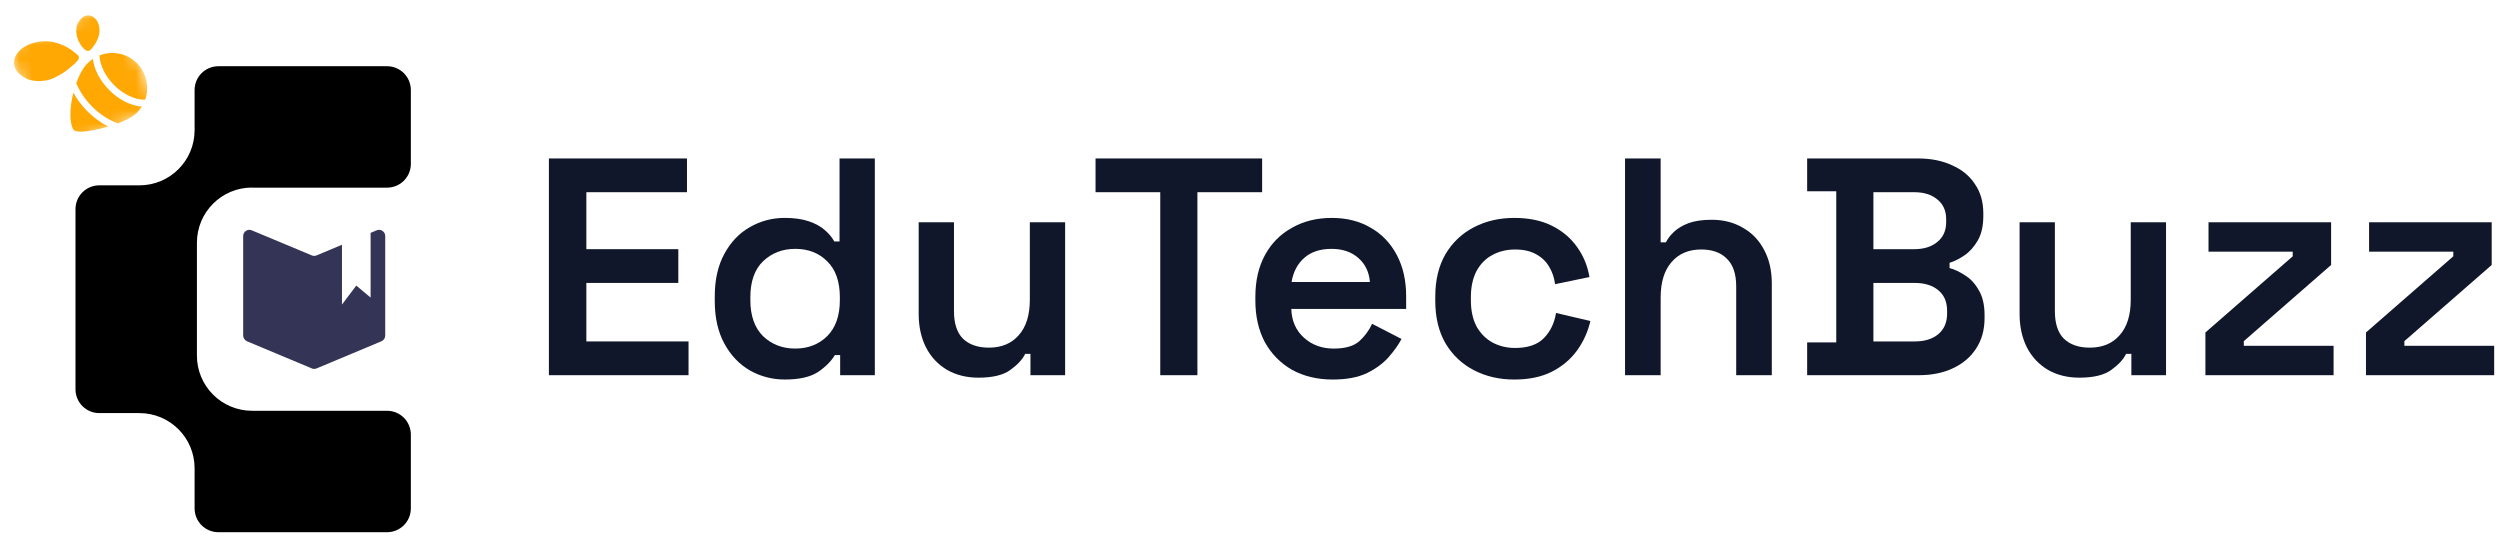 <svg width="193" height="42" viewBox="0 0 193 42" fill="none" xmlns="http://www.w3.org/2000/svg">
<path d="M19.46 14.487H29.88C30.896 14.487 31.717 13.665 31.717 12.649V6.95C31.717 5.934 30.896 5.113 29.88 5.113H16.861C15.845 5.113 15.023 5.934 15.023 6.95V10.05C15.023 12.403 13.118 14.308 10.765 14.308H7.666C6.65 14.308 5.828 15.129 5.828 16.145V30.053C5.828 31.069 6.65 31.891 7.666 31.891H10.765C13.118 31.891 15.023 33.796 15.023 36.149V39.248C15.023 40.264 15.845 41.086 16.861 41.086H29.88C30.896 41.086 31.717 40.264 31.717 39.248V33.549C31.717 32.533 30.896 31.712 29.88 31.712H19.46C17.107 31.712 15.202 29.807 15.202 27.454V18.737C15.202 16.384 17.107 14.479 19.46 14.479V14.487Z" fill="black"/>
<path d="M29.739 18.222V25.901C29.739 26.095 29.627 26.274 29.44 26.349L24.443 28.44C24.323 28.493 24.189 28.493 24.069 28.44L19.072 26.349C18.893 26.274 18.773 26.095 18.773 25.901V18.222C18.773 17.879 19.125 17.647 19.438 17.782L24.069 19.716C24.189 19.768 24.323 19.768 24.443 19.716L26.4 18.894V23.511L27.505 22.047L28.611 22.973V17.976L29.074 17.782C29.388 17.647 29.739 17.879 29.739 18.222Z" fill="#343456"/>
<mask id="mask0_3036_168" style="mask-type:luminance" maskUnits="userSpaceOnUse" x="0" y="0" width="13" height="12">
<path d="M8.727 0.11L0.48 3.66L4.03 11.906L12.277 8.357L8.727 0.11Z" fill="white"/>
</mask>
<g mask="url(#mask0_3036_168)">
<path d="M4.221 5.979C4.468 5.875 4.714 5.733 4.953 5.576C5.073 5.494 5.312 5.307 5.551 5.105C6.006 4.717 6.051 4.598 6.073 4.538C6.118 4.433 6.081 4.306 5.991 4.239C5.932 4.194 5.887 4.149 5.834 4.112C5.73 4.022 5.625 3.94 5.491 3.843C5.244 3.671 5.028 3.559 4.744 3.447C4.4 3.313 4.072 3.201 3.594 3.186C3.138 3.163 2.638 3.26 2.219 3.44C1.562 3.724 1.151 4.194 1.091 4.732C1.032 5.247 1.338 5.688 1.988 6.047C2.384 6.263 3.011 6.293 3.422 6.233C3.683 6.196 3.952 6.114 4.229 5.994L4.221 5.979Z" fill="#FFA804"/>
<path d="M6.887 3.918C6.887 3.918 6.91 3.903 6.925 3.896C7.111 3.776 7.395 3.313 7.395 3.313C7.515 3.104 7.597 2.902 7.649 2.663C7.761 2.17 7.604 1.64 7.276 1.364C7.059 1.184 6.79 1.139 6.544 1.244C6.379 1.319 6.23 1.453 6.095 1.647C5.864 1.991 5.826 2.454 5.976 2.932C6.103 3.336 6.357 3.702 6.633 3.888C6.708 3.941 6.805 3.948 6.88 3.911L6.887 3.918Z" fill="#FFA804"/>
<path d="M10.54 4.852C9.779 4.112 8.666 3.888 7.68 4.277C7.702 5.009 8.113 5.86 8.778 6.54C9.502 7.287 10.443 7.72 11.205 7.698C11.549 6.734 11.325 5.614 10.548 4.852H10.54Z" fill="#FFA804"/>
<path d="M8.396 6.913C7.702 6.204 7.261 5.345 7.171 4.545C7.015 4.65 6.865 4.777 6.731 4.911C6.41 5.24 6.118 5.77 5.887 6.42C6.141 7.04 6.544 7.645 7.067 8.183C7.679 8.81 8.396 9.274 9.114 9.528C9.226 9.483 9.33 9.445 9.427 9.401C9.965 9.169 10.354 8.93 10.6 8.676C10.734 8.534 10.854 8.385 10.951 8.228C10.1 8.168 9.158 7.698 8.404 6.921L8.396 6.913Z" fill="#FFA804"/>
<path d="M5.662 7.167C5.647 7.234 5.632 7.309 5.609 7.376C5.378 8.437 5.378 9.378 5.609 9.908C5.706 10.14 6.005 10.17 6.252 10.162C6.491 10.162 6.804 10.125 7.163 10.058C7.551 9.983 7.97 9.886 8.365 9.767C7.768 9.475 7.2 9.057 6.692 8.534C6.281 8.108 5.93 7.645 5.669 7.16L5.662 7.167Z" fill="#FFA804"/>
</g>
<path d="M182.654 28.965V25.666L189.395 19.787V19.428H182.893V17.157H192.359V20.456L185.618 26.336V26.694H192.55V28.965H182.654Z" fill="#10172A"/>
<path d="M170.258 28.965V25.666L176.998 19.787V19.428H170.497V17.157H179.962V20.456L173.222 26.336V26.694H180.153V28.965H170.258Z" fill="#10172A"/>
<path d="M160.525 29.156C159.617 29.156 158.812 28.957 158.111 28.559C157.41 28.144 156.868 27.571 156.486 26.838C156.103 26.089 155.912 25.22 155.912 24.232V17.157H158.637V24.017C158.637 24.973 158.868 25.682 159.33 26.145C159.808 26.607 160.477 26.838 161.338 26.838C162.31 26.838 163.075 26.519 163.633 25.882C164.206 25.244 164.493 24.328 164.493 23.133V17.157H167.218V28.965H164.541V27.316H164.135C163.927 27.746 163.545 28.16 162.987 28.559C162.445 28.957 161.625 29.156 160.525 29.156Z" fill="#10172A"/>
<path d="M139.512 28.965V26.431H141.759V14.767H139.512V12.233H148.069C149.073 12.233 149.949 12.408 150.698 12.759C151.463 13.093 152.053 13.579 152.467 14.217C152.897 14.838 153.112 15.587 153.112 16.464V16.679C153.112 17.444 152.969 18.073 152.682 18.567C152.395 19.061 152.053 19.444 151.654 19.714C151.256 19.985 150.873 20.177 150.507 20.288V20.694C150.873 20.79 151.264 20.973 151.678 21.244C152.108 21.499 152.467 21.881 152.754 22.391C153.056 22.885 153.208 23.531 153.208 24.328V24.567C153.208 25.475 152.985 26.264 152.539 26.933C152.108 27.586 151.511 28.088 150.746 28.439C149.997 28.789 149.128 28.965 148.14 28.965H139.512ZM144.627 26.359H147.806C148.571 26.359 149.176 26.176 149.622 25.809C150.085 25.427 150.316 24.893 150.316 24.208V23.993C150.316 23.308 150.093 22.782 149.646 22.415C149.2 22.033 148.587 21.842 147.806 21.842H144.627V26.359ZM144.627 19.236H147.782C148.515 19.236 149.105 19.053 149.551 18.687C150.013 18.32 150.244 17.81 150.244 17.157V16.918C150.244 16.265 150.013 15.755 149.551 15.388C149.105 15.021 148.515 14.838 147.782 14.838H144.627V19.236Z" fill="#10172A"/>
<path d="M125.453 28.965V12.233H128.202V18.71H128.608C128.736 18.44 128.943 18.169 129.23 17.898C129.517 17.627 129.891 17.404 130.353 17.229C130.831 17.053 131.429 16.966 132.146 16.966C133.054 16.966 133.859 17.173 134.56 17.587C135.261 17.985 135.803 18.551 136.185 19.284C136.584 20.017 136.783 20.886 136.783 21.89V28.965H134.034V22.105C134.034 21.148 133.795 20.439 133.317 19.977C132.855 19.499 132.194 19.26 131.333 19.26C130.361 19.26 129.596 19.587 129.038 20.24C128.481 20.878 128.202 21.794 128.202 22.989V28.965H125.453Z" fill="#10172A"/>
<path d="M116.898 29.3C115.751 29.3 114.715 29.061 113.791 28.583C112.866 28.105 112.133 27.412 111.592 26.503C111.066 25.595 110.803 24.503 110.803 23.229V22.894C110.803 21.619 111.066 20.528 111.592 19.619C112.133 18.711 112.866 18.018 113.791 17.54C114.715 17.062 115.751 16.823 116.898 16.823C118.029 16.823 118.993 17.022 119.79 17.42C120.603 17.819 121.256 18.368 121.75 19.07C122.244 19.755 122.563 20.528 122.706 21.388L120.053 21.938C119.989 21.444 119.838 20.998 119.599 20.599C119.36 20.185 119.017 19.858 118.571 19.619C118.141 19.38 117.607 19.261 116.97 19.261C116.316 19.261 115.727 19.404 115.201 19.691C114.691 19.962 114.285 20.376 113.982 20.934C113.695 21.492 113.552 22.161 113.552 22.942V23.181C113.552 23.962 113.695 24.631 113.982 25.189C114.285 25.73 114.691 26.145 115.201 26.431C115.727 26.718 116.316 26.862 116.97 26.862C117.942 26.862 118.675 26.615 119.169 26.121C119.678 25.611 119.997 24.957 120.125 24.161L122.778 24.782C122.587 25.611 122.244 26.368 121.75 27.053C121.256 27.738 120.603 28.288 119.79 28.702C118.993 29.101 118.029 29.3 116.898 29.3Z" fill="#10172A"/>
<path d="M102.89 29.3C101.71 29.3 100.667 29.053 99.758 28.559C98.866 28.049 98.165 27.34 97.655 26.431C97.161 25.507 96.914 24.432 96.914 23.205V22.918C96.914 21.675 97.161 20.599 97.655 19.691C98.149 18.783 98.842 18.082 99.734 17.588C100.627 17.078 101.655 16.823 102.818 16.823C103.965 16.823 104.969 17.078 105.83 17.588C106.69 18.082 107.359 18.783 107.837 19.691C108.316 20.599 108.555 21.659 108.555 22.87V23.85H99.687C99.719 24.774 100.045 25.515 100.667 26.073C101.288 26.631 102.053 26.91 102.961 26.91C103.854 26.91 104.515 26.718 104.945 26.336C105.376 25.938 105.702 25.491 105.925 24.997L108.196 26.169C107.973 26.599 107.646 27.061 107.216 27.555C106.802 28.033 106.244 28.447 105.543 28.798C104.842 29.133 103.957 29.3 102.89 29.3ZM99.711 21.771H105.758C105.694 20.99 105.391 20.368 104.85 19.906C104.324 19.444 103.639 19.213 102.794 19.213C101.918 19.213 101.216 19.444 100.691 19.906C100.165 20.368 99.838 20.99 99.711 21.771Z" fill="#10172A"/>
<path d="M89.572 28.965V14.838H84.576V12.233H97.436V14.838H92.44V28.965H89.572Z" fill="#10172A"/>
<path d="M75.535 29.156C74.627 29.156 73.822 28.957 73.121 28.559C72.42 28.144 71.878 27.571 71.496 26.838C71.113 26.089 70.922 25.22 70.922 24.232V17.157H73.647V24.017C73.647 24.973 73.878 25.682 74.34 26.145C74.818 26.607 75.487 26.838 76.348 26.838C77.32 26.838 78.085 26.519 78.642 25.882C79.216 25.244 79.503 24.328 79.503 23.133V17.157H82.228V28.965H79.551V27.316H79.144C78.937 27.746 78.555 28.16 77.997 28.559C77.455 28.957 76.635 29.156 75.535 29.156Z" fill="#10172A"/>
<path d="M60.582 29.299C59.626 29.299 58.733 29.068 57.905 28.606C57.076 28.128 56.415 27.435 55.921 26.527C55.427 25.618 55.18 24.527 55.18 23.252V22.869C55.18 21.595 55.427 20.503 55.921 19.595C56.415 18.687 57.068 18.001 57.881 17.539C58.709 17.061 59.61 16.822 60.582 16.822C61.315 16.822 61.936 16.91 62.446 17.085C62.956 17.26 63.362 17.483 63.665 17.754C63.984 18.025 64.231 18.32 64.406 18.639H64.812V12.233H67.537V28.965H64.86V27.411H64.454C64.167 27.889 63.729 28.327 63.139 28.726C62.55 29.108 61.697 29.299 60.582 29.299ZM61.394 26.909C62.382 26.909 63.203 26.59 63.856 25.953C64.51 25.3 64.836 24.375 64.836 23.18V22.941C64.836 21.73 64.51 20.806 63.856 20.169C63.219 19.531 62.398 19.212 61.394 19.212C60.406 19.212 59.578 19.531 58.908 20.169C58.255 20.806 57.928 21.73 57.928 22.941V23.18C57.928 24.375 58.255 25.3 58.908 25.953C59.578 26.59 60.406 26.909 61.394 26.909Z" fill="#10172A"/>
<path d="M42.375 28.965V12.233H53.035V14.838H45.267V19.236H52.366V21.842H45.267V26.359H53.155V28.965H42.375Z" fill="#10172A"/>
</svg>
